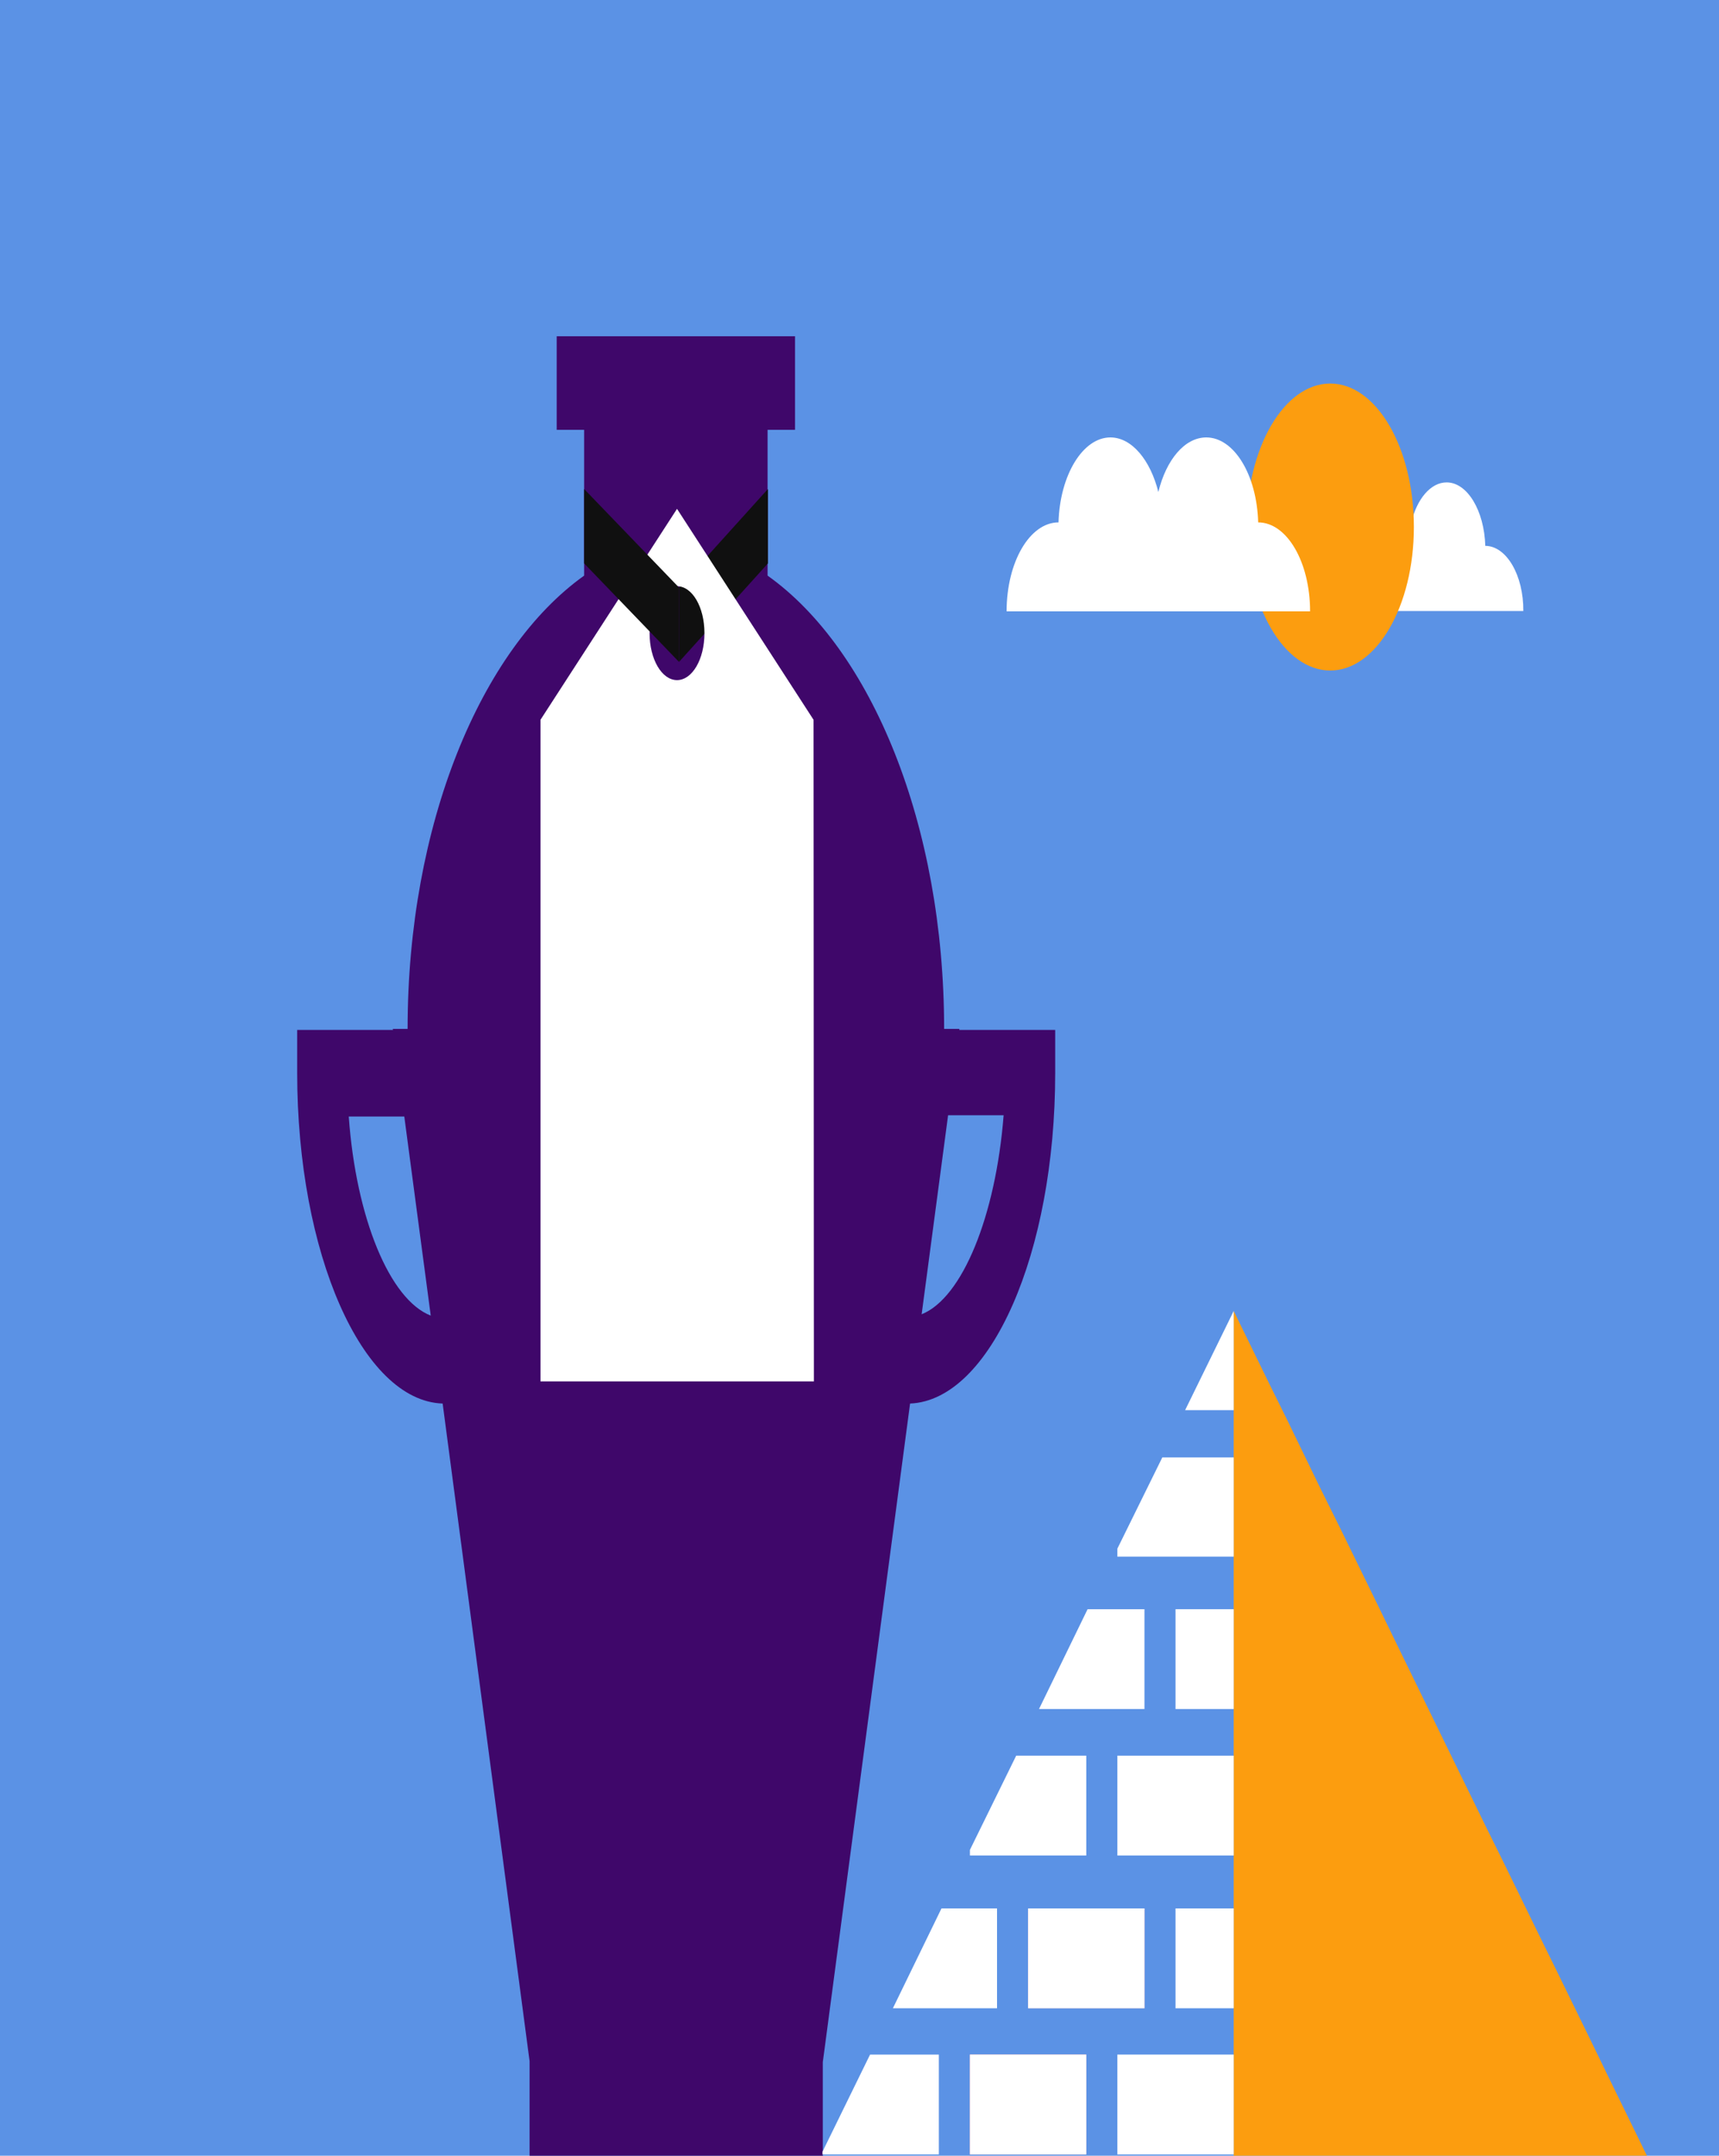 <?xml version="1.0" encoding="utf-8"?>
<!DOCTYPE svg PUBLIC "-//W3C//DTD SVG 1.1//EN" "http://www.w3.org/Graphics/SVG/1.1/DTD/svg11.dtd">
<svg version="1.1" id="Calque_1" xmlns="http://www.w3.org/2000/svg" xmlns:xlink="http://www.w3.org/1999/xlink" x="0px" y="0px"
	 width="520px" height="100%" viewBox="0 0 520 652" enable-background="new 0 0 520 652" xml:space="preserve" preserveAspectRatio="none">
<g id="FONDS">
	<rect x="0" y="0" fill="#5B92E5" width="520" height="652"/>
</g>
<g id="ILLUS">
	<path fill="#FFFFFF" d="M449.3,165.1L449.3,165.1L449.3,165.1c-0.3-10.6-5.4-19.2-11.7-19.2c-4.8,0-9,5-10.7,12.2
		c-1.8-7-5.9-12.2-10.7-12.2c-6.3,0-11.4,8.4-11.6,19l0,0c-6.4,0-11.6,8.9-11.6,19.9h11.6h11.6h21.4h11.6h11.6
		C460.9,174,455.7,165.1,449.3,165.1z"/>
	<ellipse fill="#FC9D0F" cx="402.4" cy="159.4" rx="25.3" ry="43.4"/>
	<g>
		<path fill="#3F076A" d="M290.2,311.2h-4.6c0-61.8-22-114.8-53.4-137.1v-44.1h8.3v-28.3h-72.1v28.3h8.3v44.1
			c-31.3,22.3-53.4,75.3-53.4,137.1h-4.5l0.1,0.3h-29v13c0,54.6,19.7,99.2,44,100l26.3,198.9V652h88.7v-28.3l26.4-199.2
			c24.3-1,43.9-45.5,43.9-100v-13h-29V311.2z M105.5,337.7h16.8l8,60.2C117.9,393.1,107.7,368.4,105.5,337.7z M278.8,397.5l8-60.2
			h16.8C301.2,367.8,291.1,392.6,278.8,397.5z"/>
		<polygon fill="#101010" points="205.4,200.2 232.3,170.4 232.3,147.9 205.4,177.7 		"/>
		<path fill="#FFFFFF" d="M246.1,217.7l-41.3-63.8l-41.3,63.8v200.1h82.7L246.1,217.7L246.1,217.7z M196.5,191.5
			c0-7.9,3.7-14.2,8.3-14.2c4.6,0,8.3,6.3,8.3,14.2c0,7.9-3.7,14.2-8.3,14.2C200.2,205.7,196.5,199.4,196.5,191.5z"/>
		<polygon fill="#101010" points="205.4,200.2 176.7,170.4 176.7,147.9 205.4,177.7 		"/>
	</g>
	<path fill="#FFFFFF" d="M380.6,158L380.6,158L380.6,158c-0.4-14.4-7.3-25.7-15.7-25.7c-6.5,0-12.1,6.7-14.5,16.5
		c-2.4-9.6-8-16.5-14.5-16.5c-8.4,0-15.3,11.5-15.7,25.7l0,0c-8.7,0-15.7,12-15.7,26.9h15.7H336h28.9h15.7h15.7
		C396.3,170,389.3,158,380.6,158z"/>
	<g>
		<polygon fill="#FC9D0F" points="487.3,629.7 482.2,619.2 471.3,596.9 465.2,584.5 454.6,562.8 449.5,552.5 438.6,530.2 
			432.2,517.1 421.9,496 416.8,485.5 405.9,463.2 399.2,449.7 389.2,429.1 384.1,418.8 373.2,396.5 373.2,418.8 373.2,429.1 
			373.2,451.4 373.2,463.2 373.2,485.5 373.2,496 373.2,518.3 373.2,530.2 373.2,552.5 373.2,562.8 373.2,585.1 373.2,596.9 
			373.2,619.2 373.2,629.7 373.2,652 399.2,652 406.2,652 432.2,652 439.2,652 465.2,652 472.2,652 498.2,652 		"/>
		<g>
			<path fill="#F99DA6" d="M328.6,621.4v30.2h-35.2v-30.2H328.6z M311,607.4v-30.2h35.2v30.2H311z"/>
			<g>
				<polygon fill="#FFFFFF" points="373.2,396.5 373.2,426.5 358.5,426.5 				"/>
				<polygon fill="#FFFFFF" points="338,468.4 351.6,440.8 373.2,440.8 373.2,470.8 338,470.8 				"/>
				<polygon fill="#FFFFFF" points="346.2,516.9 314.3,516.9 329,486.7 346.2,486.7 				"/>
				<rect x="355.6" y="486.7" fill="#FFFFFF" width="17.6" height="30.2"/>
				<polygon fill="#FFFFFF" points="328.6,561.2 293.4,561.2 293.4,559.5 307.4,531 328.6,531 				"/>
				<rect x="338" y="531" fill="#FFFFFF" width="35.2" height="30.2"/>
				<polygon fill="#FFFFFF" points="301.6,607.4 270.1,607.4 284.8,577.2 301.6,577.2 				"/>
				<rect x="311" y="577.2" fill="#FFFFFF" width="35.2" height="30.2"/>
				<rect x="355.6" y="577.2" fill="#FFFFFF" width="17.6" height="30.2"/>
				<polygon fill="#FFFFFF" points="284,651.6 248.8,651.6 248.8,650.8 263.2,621.4 284,621.4 				"/>
				<rect x="293.4" y="621.4" fill="#FFFFFF" width="35.2" height="30.2"/>
				<rect x="338" y="621.4" fill="#FFFFFF" width="35.2" height="30.2"/>
			</g>
		</g>
	</g>
</g>
</svg>
